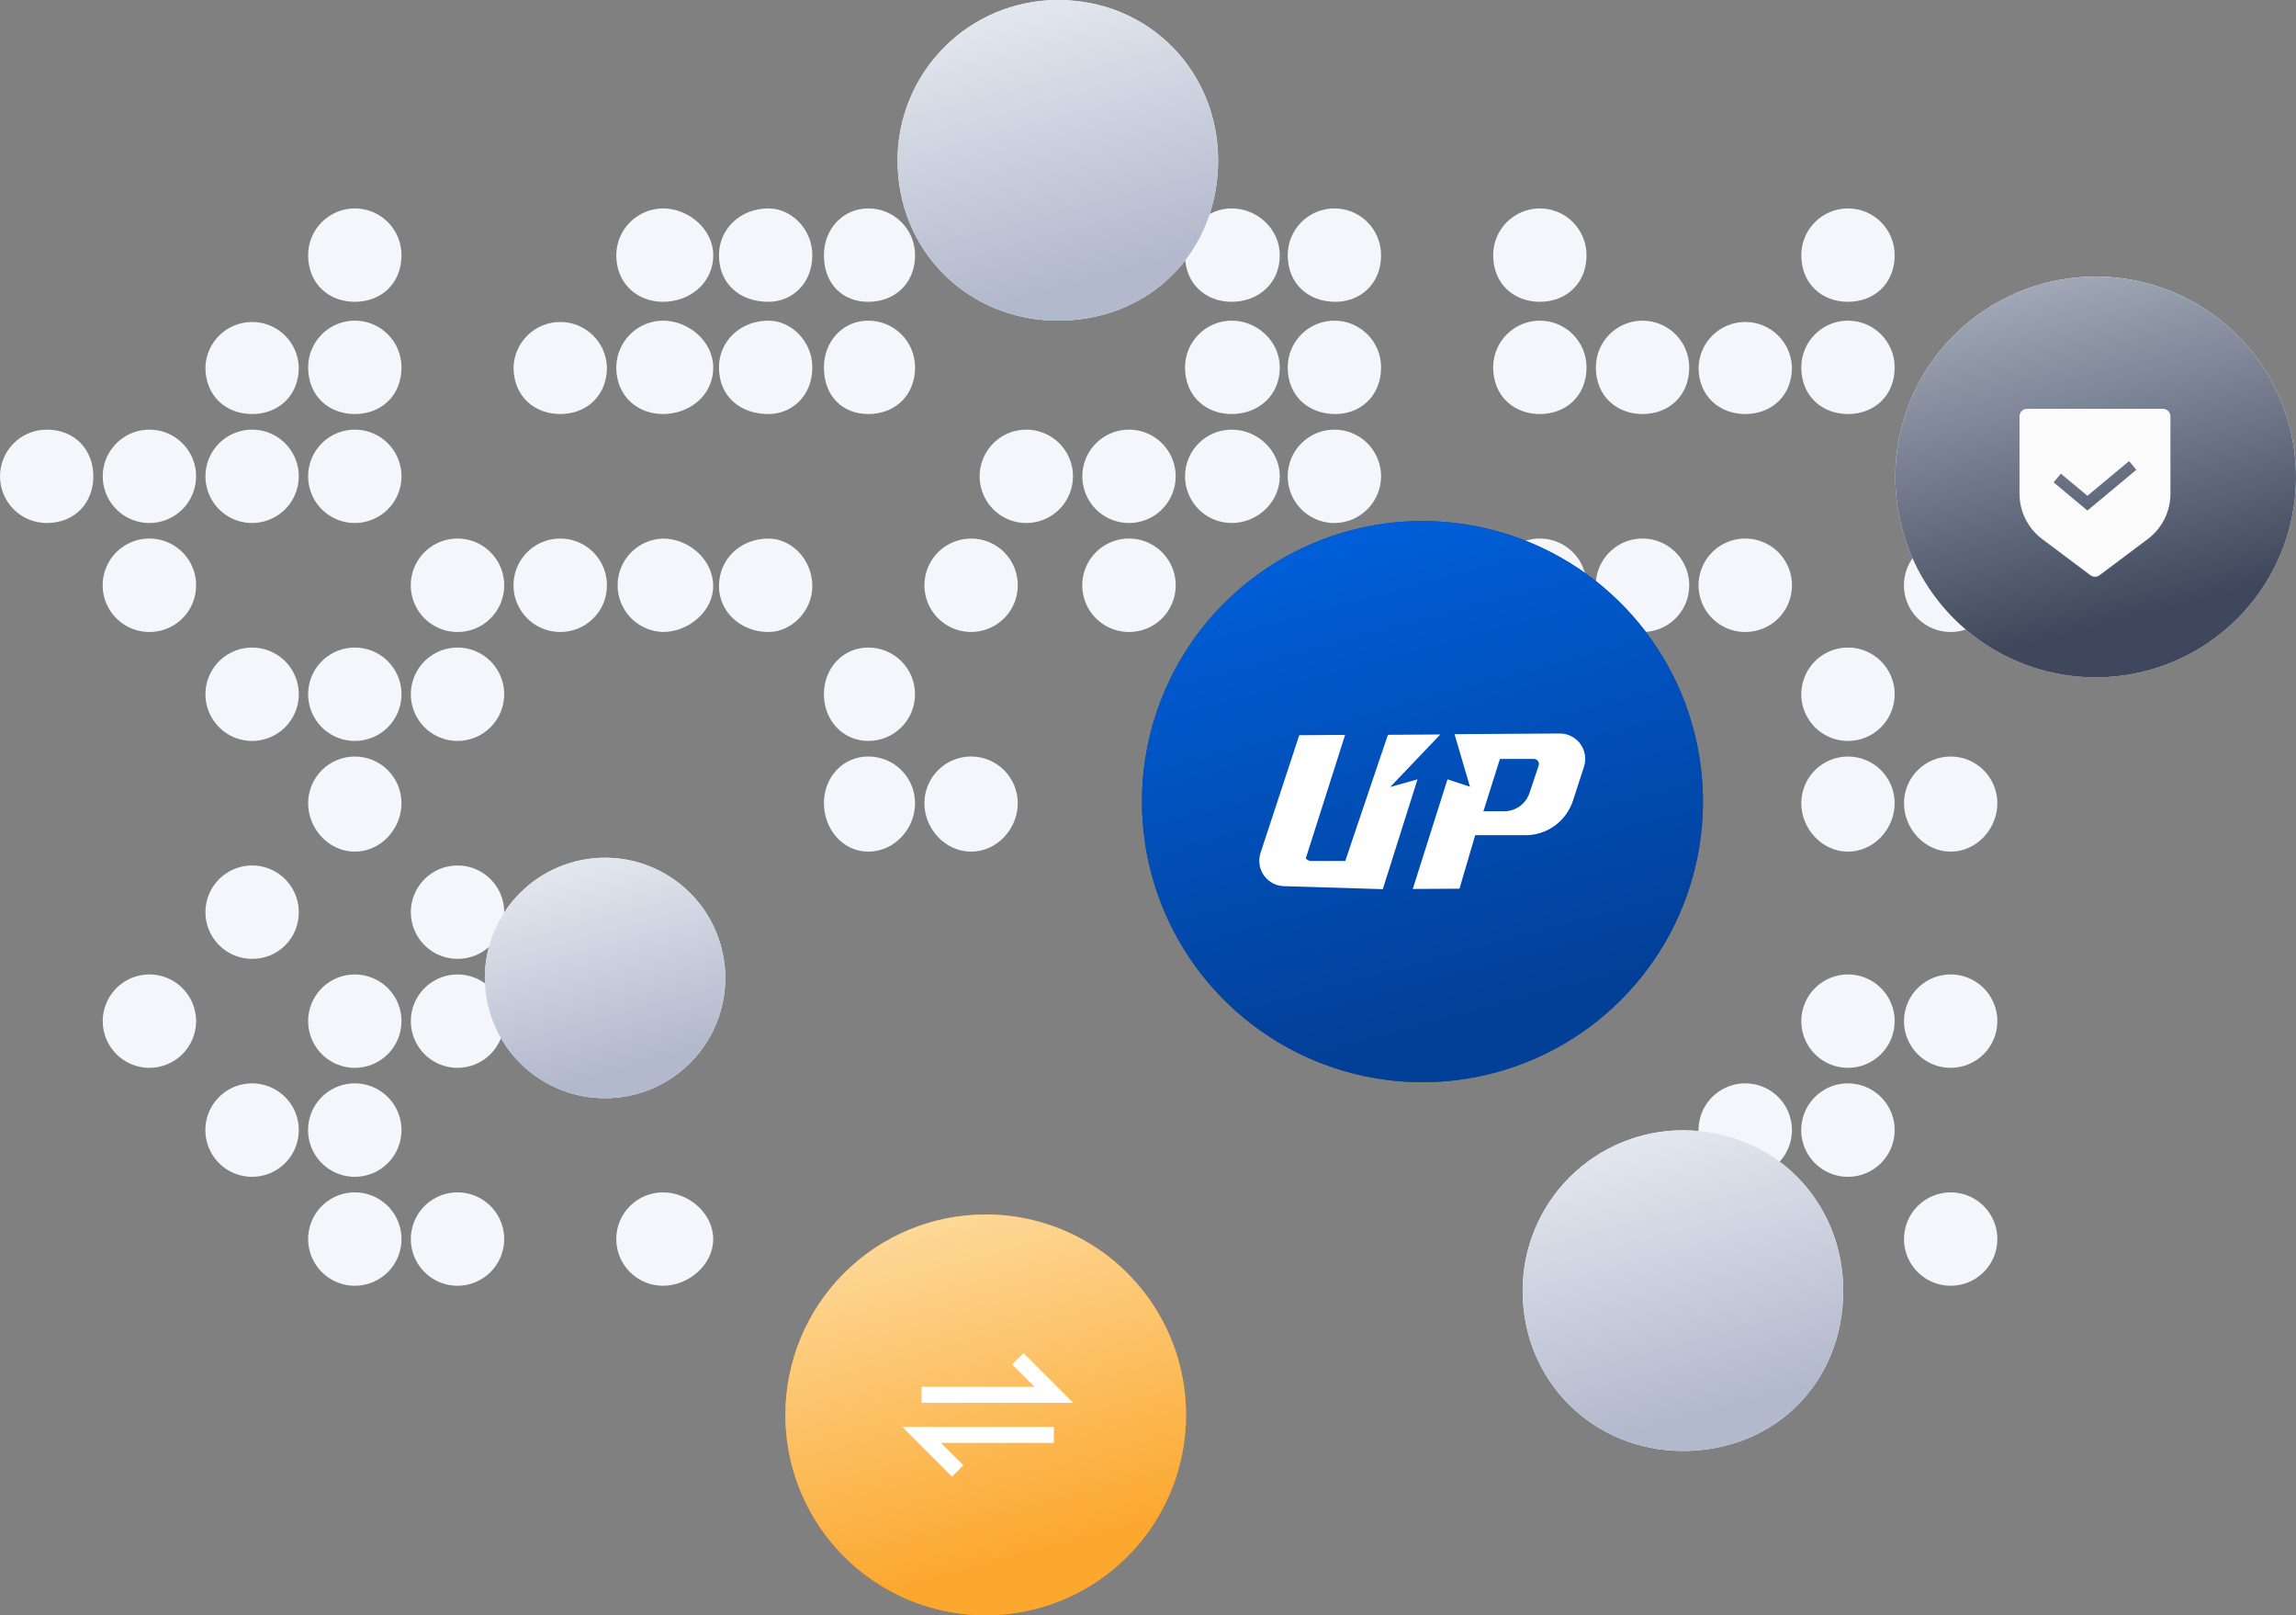 <svg width="573" height="403" viewBox="0 0 573 403" fill="none" xmlns="http://www.w3.org/2000/svg">
<rect x="0" y="0" width="573" height="403" fill="#808080" stroke="none"/>
<path fill-rule="evenodd" clip-rule="evenodd" d="M486.82 266.42C484.516 266.42 482.263 265.737 480.348 264.457C478.432 263.177 476.939 261.357 476.057 259.228C475.175 257.1 474.944 254.757 475.394 252.497C475.843 250.237 476.953 248.161 478.582 246.532C480.211 244.903 482.287 243.793 484.547 243.344C486.807 242.894 489.15 243.125 491.278 244.007C493.407 244.889 495.227 246.382 496.507 248.298C497.787 250.213 498.47 252.466 498.47 254.77C498.467 257.859 497.239 260.821 495.055 263.005C492.871 265.189 489.909 266.417 486.82 266.42V266.42ZM486.82 212.48C480.39 212.48 475.17 206.83 475.17 200.4C475.17 197.31 476.397 194.347 478.582 192.162C480.767 189.977 483.73 188.75 486.82 188.75C489.91 188.75 492.873 189.977 495.058 192.162C497.243 194.347 498.47 197.31 498.47 200.4C498.47 206.83 493.26 212.48 486.82 212.48V212.48ZM486.82 157.68C484.504 157.682 482.24 156.993 480.317 155.703C478.394 154.413 476.898 152.58 476.021 150.437C475.144 148.293 474.925 145.938 475.392 143.669C475.858 141.401 476.99 139.323 478.643 137.701C480.295 136.078 482.393 134.984 484.669 134.559C486.946 134.133 489.297 134.395 491.424 135.311C493.551 136.227 495.357 137.756 496.612 139.702C497.867 141.649 498.514 143.925 498.47 146.24C498.425 149.297 497.177 152.212 494.996 154.354C492.815 156.496 489.877 157.691 486.82 157.68V157.68ZM461.19 293.61C458.881 293.612 456.624 292.929 454.704 291.646C452.784 290.364 451.288 288.541 450.406 286.407C449.523 284.274 449.294 281.927 449.747 279.663C450.199 277.399 451.314 275.321 452.949 273.691C454.585 272.061 456.667 270.954 458.932 270.509C461.198 270.064 463.544 270.301 465.675 271.191C467.805 272.081 469.623 273.583 470.899 275.507C472.174 277.432 472.85 279.691 472.84 282C472.829 285.083 471.597 288.036 469.414 290.212C467.23 292.388 464.273 293.61 461.19 293.61V293.61ZM461.19 266.42C458.886 266.42 456.633 265.737 454.718 264.457C452.802 263.177 451.309 261.357 450.427 259.228C449.545 257.1 449.314 254.757 449.764 252.497C450.213 250.237 451.323 248.161 452.952 246.532C454.581 244.903 456.657 243.793 458.917 243.344C461.177 242.894 463.519 243.125 465.648 244.007C467.777 244.889 469.596 246.382 470.877 248.298C472.157 250.213 472.84 252.466 472.84 254.77C472.84 257.86 471.613 260.823 469.428 263.008C467.243 265.193 464.28 266.42 461.19 266.42V266.42ZM461.19 212.48C454.75 212.48 449.54 206.83 449.54 200.4C449.54 197.31 450.767 194.347 452.952 192.162C455.137 189.977 458.1 188.75 461.19 188.75C464.28 188.75 467.243 189.977 469.428 192.162C471.613 194.347 472.84 197.31 472.84 200.4C472.84 206.83 467.62 212.48 461.19 212.48V212.48ZM461.19 184.86C458.886 184.86 456.633 184.177 454.718 182.897C452.802 181.617 451.309 179.797 450.427 177.668C449.545 175.539 449.314 173.197 449.764 170.937C450.213 168.677 451.323 166.601 452.952 164.972C454.581 163.343 456.657 162.233 458.917 161.784C461.177 161.334 463.519 161.565 465.648 162.447C467.777 163.329 469.596 164.822 470.877 166.738C472.157 168.653 472.84 170.906 472.84 173.21C472.841 174.74 472.541 176.256 471.956 177.67C471.371 179.084 470.513 180.369 469.431 181.451C468.349 182.533 467.064 183.391 465.65 183.976C464.236 184.561 462.72 184.861 461.19 184.86V184.86ZM461.19 103.3C454.75 103.3 449.54 98.86 449.54 91.65C449.54 88.56 450.767 85.597 452.952 83.412C455.137 81.227 458.1 80 461.19 80C464.28 80 467.243 81.227 469.428 83.412C471.613 85.597 472.84 88.56 472.84 91.65C472.84 98.86 467.62 103.3 461.19 103.3V103.3ZM461.19 75.3C454.75 75.3 449.54 70.86 449.54 63.65C449.54 60.56 450.767 57.597 452.952 55.412C455.137 53.227 458.1 52 461.19 52C464.28 52 467.243 53.227 469.428 55.412C471.613 57.597 472.84 60.56 472.84 63.65C472.84 70.86 467.62 75.3 461.19 75.3V75.3ZM435.55 293.61C433.242 293.61 430.985 292.925 429.067 291.641C427.148 290.358 425.654 288.534 424.773 286.4C423.892 284.267 423.664 281.92 424.118 279.657C424.572 277.394 425.687 275.316 427.323 273.687C428.959 272.059 431.041 270.952 433.306 270.508C435.571 270.064 437.917 270.302 440.047 271.192C442.177 272.082 443.994 273.584 445.269 275.508C446.544 277.433 447.22 279.692 447.21 282C447.197 285.084 445.962 288.037 443.777 290.213C441.592 292.388 438.634 293.61 435.55 293.61V293.61ZM435.55 157.68C433.235 157.68 430.972 156.99 429.05 155.699C427.128 154.407 425.634 152.573 424.758 150.43C423.882 148.286 423.665 145.931 424.133 143.663C424.601 141.396 425.733 139.319 427.386 137.697C429.039 136.075 431.137 134.983 433.413 134.558C435.689 134.133 438.04 134.396 440.167 135.312C442.293 136.228 444.098 137.757 445.353 139.703C446.607 141.649 447.254 143.925 447.21 146.24C447.165 149.298 445.915 152.215 443.732 154.357C441.549 156.5 438.609 157.693 435.55 157.68ZM435.55 103.3C429.12 103.3 423.9 98.86 423.9 91.65C423.989 88.618 425.256 85.74 427.432 83.627C429.608 81.513 432.522 80.331 435.555 80.331C438.588 80.331 441.502 81.513 443.678 83.627C445.854 85.74 447.121 88.618 447.21 91.65C447.21 98.86 442 103.3 435.55 103.3V103.3ZM409.92 320.79C407.616 320.79 405.363 320.107 403.448 318.827C401.532 317.547 400.039 315.727 399.157 313.598C398.275 311.47 398.044 309.127 398.494 306.867C398.943 304.607 400.053 302.531 401.682 300.902C403.312 299.273 405.387 298.163 407.647 297.714C409.907 297.264 412.25 297.495 414.378 298.377C416.507 299.259 418.327 300.752 419.607 302.668C420.887 304.583 421.57 306.836 421.57 309.14C421.57 312.23 420.343 315.193 418.158 317.378C415.973 319.563 413.01 320.79 409.92 320.79V320.79ZM409.92 157.68C407.604 157.682 405.34 156.993 403.417 155.703C401.494 154.413 399.998 152.58 399.121 150.437C398.244 148.293 398.025 145.938 398.492 143.669C398.958 141.401 400.09 139.323 401.743 137.701C403.395 136.078 405.493 134.984 407.769 134.559C410.046 134.133 412.397 134.395 414.524 135.311C416.651 136.227 418.457 137.756 419.712 139.702C420.967 141.649 421.614 143.925 421.57 146.24C421.525 149.297 420.277 152.212 418.096 154.354C415.915 156.496 412.977 157.691 409.92 157.68ZM409.92 103.3C403.49 103.3 398.27 98.86 398.27 91.65C398.27 88.56 399.497 85.597 401.682 83.412C403.867 81.227 406.83 80 409.92 80C413.01 80 415.973 81.227 418.158 83.412C420.343 85.597 421.57 88.56 421.57 91.65C421.57 98.86 416.36 103.3 409.92 103.3V103.3ZM384.29 157.68C381.974 157.682 379.71 156.993 377.787 155.703C375.864 154.413 374.368 152.58 373.491 150.437C372.614 148.293 372.395 145.938 372.862 143.669C373.328 141.401 374.46 139.323 376.113 137.701C377.765 136.078 379.863 134.984 382.139 134.559C384.416 134.133 386.767 134.395 388.894 135.311C391.021 136.227 392.827 137.756 394.082 139.702C395.337 141.649 395.984 143.925 395.94 146.24C395.895 149.297 394.647 152.212 392.466 154.354C390.285 156.496 387.347 157.691 384.29 157.68V157.68ZM384.29 103.3C377.85 103.3 372.64 98.86 372.64 91.65C372.64 90.12 372.941 88.605 373.527 87.192C374.112 85.778 374.97 84.494 376.052 83.412C377.134 82.33 378.418 81.472 379.832 80.887C381.245 80.301 382.76 80 384.29 80C385.82 80 387.335 80.301 388.748 80.887C390.162 81.472 391.446 82.33 392.528 83.412C393.61 84.494 394.468 85.778 395.053 87.192C395.639 88.605 395.94 90.12 395.94 91.65C395.94 98.86 390.72 103.3 384.29 103.3V103.3ZM384.29 75.3C377.85 75.3 372.64 70.86 372.64 63.65C372.64 62.12 372.941 60.605 373.527 59.192C374.112 57.778 374.97 56.494 376.052 55.412C377.134 54.33 378.418 53.472 379.832 52.887C381.245 52.301 382.76 52 384.29 52C385.82 52 387.335 52.301 388.748 52.887C390.162 53.472 391.446 54.33 392.528 55.412C393.61 56.494 394.468 57.778 395.053 59.192C395.639 60.605 395.94 62.12 395.94 63.65C395.94 70.86 390.72 75.3 384.29 75.3V75.3ZM358.66 239.23C352.22 239.23 347.5 234.23 347.5 227.58C347.5 221.15 352.22 215.93 358.66 215.93C365.91 215.93 370.31 221.15 370.31 227.58C370.31 234.18 365.91 239.23 358.66 239.23ZM358.66 184.86C352.22 184.86 347.5 179.65 347.5 173.21C347.5 166.77 352.22 161.56 358.66 161.56C365.91 161.56 370.31 166.77 370.31 173.21C370.31 179.65 365.91 184.86 358.66 184.86V184.86ZM358.66 157.68C357.172 157.676 355.699 157.376 354.328 156.796C352.958 156.217 351.717 155.369 350.677 154.304C349.638 153.239 348.822 151.977 348.276 150.592C347.731 149.207 347.467 147.728 347.5 146.24C347.5 139.59 352.22 134.37 358.66 134.37C365.91 134.37 370.31 139.59 370.31 146.24C370.31 152.46 365.91 157.68 358.66 157.68V157.68ZM333.24 212.48C330.072 212.427 327.051 211.131 324.831 208.871C322.61 206.611 321.367 203.569 321.37 200.4C321.37 197.31 322.597 194.347 324.782 192.162C326.967 189.977 329.93 188.75 333.02 188.75C336.11 188.75 339.073 189.977 341.258 192.162C343.443 194.347 344.67 197.31 344.67 200.4C344.67 206.83 339.46 212.48 333.24 212.48V212.48ZM333.24 184.86C330.927 184.904 328.653 184.258 326.709 183.004C324.764 181.751 323.237 179.947 322.321 177.823C321.406 175.698 321.143 173.349 321.568 171.075C321.992 168.801 323.084 166.705 324.704 165.053C326.324 163.402 328.399 162.27 330.665 161.803C332.931 161.335 335.284 161.552 337.426 162.427C339.568 163.302 341.4 164.795 342.69 166.715C343.98 168.636 344.67 170.897 344.67 173.21C344.658 176.258 343.456 179.181 341.322 181.357C339.187 183.533 336.287 184.79 333.24 184.86V184.86ZM333.24 130.49C330.927 130.534 328.653 129.888 326.709 128.634C324.764 127.381 323.237 125.577 322.321 123.453C321.406 121.328 321.143 118.979 321.568 116.705C321.992 114.431 323.084 112.335 324.704 110.683C326.324 109.032 328.399 107.9 330.665 107.433C332.931 106.965 335.284 107.182 337.426 108.057C339.568 108.932 341.4 110.425 342.69 112.345C343.98 114.266 344.67 116.527 344.67 118.84C344.658 121.888 343.456 124.811 341.322 126.987C339.187 129.163 336.287 130.42 333.24 130.49V130.49ZM333.24 103.3C326.59 103.3 321.37 98.86 321.37 91.65C321.37 88.56 322.597 85.597 324.782 83.412C326.967 81.227 329.93 80 333.02 80C336.11 80 339.073 81.227 341.258 83.412C343.443 85.597 344.67 88.56 344.67 91.65C344.67 98.86 339.46 103.3 333.24 103.3V103.3ZM333.24 75.3C326.59 75.3 321.37 70.86 321.37 63.65C321.37 60.56 322.597 57.597 324.782 55.412C326.967 53.227 329.93 52 333.02 52C336.11 52 339.073 53.227 341.258 55.412C343.443 57.597 344.67 60.56 344.67 63.65C344.67 70.86 339.46 75.3 333.24 75.3V75.3ZM307.39 239.23C304.3 239.23 301.337 238.003 299.152 235.818C296.967 233.633 295.74 230.67 295.74 227.58C295.74 224.49 296.967 221.527 299.152 219.342C301.337 217.157 304.3 215.93 307.39 215.93C313.83 215.93 319.39 221.15 319.39 227.58C319.332 230.712 318.038 233.695 315.79 235.877C313.542 238.06 310.523 239.265 307.39 239.23ZM307.39 184.86C304.3 184.86 301.337 183.633 299.152 181.448C296.967 179.263 295.74 176.3 295.74 173.21C295.74 170.12 296.967 167.157 299.152 164.972C301.337 162.787 304.3 161.56 307.39 161.56C313.83 161.56 319.39 166.77 319.39 173.21C319.39 179.65 313.83 184.86 307.39 184.86V184.86ZM307.39 130.49C304.3 130.49 301.337 129.263 299.152 127.078C296.967 124.893 295.74 121.93 295.74 118.84C295.74 115.75 296.967 112.787 299.152 110.602C301.337 108.417 304.3 107.19 307.39 107.19C313.83 107.19 319.39 112.4 319.39 118.84C319.39 125.28 313.83 130.49 307.39 130.49V130.49ZM307.39 103.3C300.96 103.3 295.74 98.86 295.74 91.65C295.743 88.561 296.971 85.599 299.155 83.415C301.339 81.231 304.301 80.003 307.39 80C313.83 80 319.39 85.22 319.39 91.65C319.42 98.86 313.83 103.3 307.39 103.3V103.3ZM307.39 75.3C300.96 75.3 295.74 70.86 295.74 63.65C295.743 60.561 296.971 57.599 299.155 55.415C301.339 53.231 304.301 52.003 307.39 52C313.83 52 319.39 57.22 319.39 63.65C319.42 70.86 313.83 75.3 307.39 75.3V75.3ZM281.76 157.68C279.444 157.682 277.18 156.993 275.257 155.703C273.334 154.413 271.838 152.58 270.961 150.437C270.084 148.293 269.865 145.938 270.332 143.669C270.798 141.401 271.93 139.323 273.583 137.701C275.235 136.078 277.333 134.984 279.609 134.559C281.886 134.133 284.237 134.395 286.364 135.311C288.491 136.227 290.297 137.756 291.552 139.702C292.807 141.649 293.454 143.925 293.41 146.24C293.365 149.297 292.117 152.212 289.936 154.354C287.755 156.496 284.817 157.691 281.76 157.68V157.68ZM281.76 130.49C279.456 130.49 277.203 129.807 275.288 128.527C273.372 127.247 271.879 125.427 270.997 123.298C270.115 121.17 269.884 118.827 270.334 116.567C270.783 114.307 271.893 112.231 273.522 110.602C275.151 108.973 277.227 107.863 279.487 107.414C281.747 106.964 284.09 107.195 286.218 108.077C288.347 108.959 290.167 110.452 291.447 112.368C292.727 114.283 293.41 116.536 293.41 118.84C293.41 121.93 292.183 124.893 289.998 127.078C287.813 129.263 284.85 130.49 281.76 130.49ZM256.12 130.49C253.816 130.488 251.565 129.803 249.65 128.522C247.736 127.24 246.244 125.42 245.364 123.291C244.484 121.162 244.254 118.82 244.705 116.561C245.156 114.302 246.266 112.227 247.896 110.599C249.525 108.97 251.601 107.862 253.861 107.413C256.12 106.964 258.462 107.196 260.591 108.078C262.719 108.96 264.538 110.453 265.817 112.369C267.097 114.284 267.78 116.536 267.78 118.84C267.777 121.931 266.548 124.894 264.361 127.078C262.175 129.263 259.211 130.49 256.12 130.49V130.49ZM254 146.24C253.957 148.534 253.237 150.765 251.931 152.651C250.624 154.538 248.79 155.997 246.658 156.845C244.526 157.693 242.191 157.893 239.945 157.419C237.7 156.945 235.645 155.818 234.038 154.18C232.43 152.543 231.342 150.467 230.91 148.213C230.478 145.959 230.722 143.628 231.609 141.512C232.497 139.396 233.99 137.59 235.901 136.319C237.812 135.048 240.055 134.37 242.35 134.37C243.9 134.364 245.436 134.669 246.866 135.266C248.297 135.864 249.593 136.741 250.679 137.848C251.765 138.954 252.618 140.266 253.188 141.708C253.759 143.149 254.035 144.69 254 146.24V146.24ZM216.71 212.48C210.28 212.48 205.62 206.83 205.62 200.4C205.62 193.97 210.28 188.74 216.71 188.74C219.802 188.74 222.768 189.968 224.955 192.155C227.142 194.342 228.37 197.308 228.37 200.4C228.37 206.83 223.15 212.48 216.71 212.48V212.48ZM216.71 184.86C210.28 184.86 205.62 179.65 205.62 173.21C205.62 166.77 210.28 161.56 216.71 161.56C219.8 161.56 222.763 162.787 224.948 164.972C227.133 167.157 228.36 170.12 228.36 173.21C228.36 176.3 227.133 179.263 224.948 181.448C222.763 183.633 219.8 184.86 216.71 184.86ZM216.71 103.3C210.28 103.3 205.62 98.86 205.62 91.65C205.62 85.22 210.28 80 216.71 80C219.801 80 222.765 81.227 224.951 83.412C227.138 85.596 228.367 88.559 228.37 91.65C228.37 98.86 223.15 103.3 216.71 103.3V103.3ZM216.71 75.3C210.28 75.3 205.62 70.86 205.62 63.65C205.62 57.22 210.28 52 216.71 52C219.801 52 222.765 53.227 224.951 55.412C227.138 57.596 228.367 60.559 228.37 63.65C228.37 70.86 223.15 75.3 216.71 75.3V75.3ZM191.81 157.68C184.65 157.68 179.43 152.46 179.43 146.24C179.43 139.59 184.65 134.37 191.81 134.37C197.52 134.37 202.73 139.59 202.73 146.24C202.73 152.46 197.52 157.68 191.81 157.68ZM191.81 103.3C184.65 103.3 179.43 98.86 179.43 91.65C179.43 85.22 184.65 80 191.81 80C197.52 80 202.73 85.22 202.73 91.65C202.73 98.86 197.52 103.3 191.81 103.3V103.3ZM191.81 75.3C184.65 75.3 179.43 70.86 179.43 63.65C179.43 57.22 184.65 52 191.81 52C197.52 52 202.73 57.22 202.73 63.65C202.73 70.86 197.52 75.3 191.81 75.3V75.3ZM165.45 320.79C162.36 320.79 159.397 319.563 157.212 317.378C155.027 315.193 153.8 312.23 153.8 309.14C153.8 306.05 155.027 303.087 157.212 300.902C159.397 298.717 162.36 297.49 165.45 297.49C171.88 297.49 177.99 302.71 177.99 309.14C177.99 315.57 171.88 320.79 165.45 320.79ZM165.45 157.68C162.418 157.591 159.54 156.324 157.427 154.148C155.313 151.972 154.131 149.058 154.131 146.025C154.131 142.992 155.313 140.078 157.427 137.902C159.54 135.726 162.418 134.459 165.45 134.37C171.88 134.37 177.99 139.59 177.99 146.24C178 152.46 171.88 157.68 165.45 157.68ZM165.45 103.3C159.13 103.3 153.8 98.86 153.8 91.65C153.821 88.567 155.055 85.616 157.235 83.435C159.416 81.255 162.367 80.021 165.45 80C171.88 80 178 85.22 178 91.65C178 98.86 171.88 103.3 165.45 103.3V103.3ZM165.45 75.3C159.13 75.3 153.8 70.86 153.8 63.65C153.821 60.567 155.055 57.616 157.235 55.435C159.416 53.255 162.367 52.021 165.45 52C171.88 52 178 57.22 178 63.65C178 70.86 171.88 75.3 165.45 75.3V75.3ZM139.82 157.68C137.504 157.682 135.24 156.993 133.317 155.703C131.394 154.413 129.898 152.58 129.021 150.437C128.144 148.293 127.925 145.938 128.391 143.669C128.858 141.401 129.99 139.323 131.643 137.701C133.295 136.078 135.393 134.984 137.669 134.559C139.946 134.133 142.297 134.395 144.424 135.311C146.551 136.227 148.357 137.756 149.612 139.702C150.867 141.649 151.514 143.925 151.47 146.24C151.425 149.297 150.177 152.212 147.996 154.354C145.815 156.496 142.877 157.691 139.82 157.68V157.68ZM139.82 103.3C133.38 103.3 128.16 98.86 128.16 91.65C128.249 88.618 129.516 85.74 131.692 83.627C133.868 81.513 136.782 80.331 139.815 80.331C142.848 80.331 145.762 81.513 147.938 83.627C150.114 85.74 151.381 88.618 151.47 91.65C151.47 98.86 146.25 103.3 139.82 103.3V103.3ZM114.18 320.79C111.876 320.79 109.623 320.107 107.708 318.827C105.792 317.547 104.299 315.727 103.417 313.598C102.535 311.47 102.304 309.127 102.754 306.867C103.203 304.607 104.313 302.531 105.942 300.902C107.571 299.273 109.647 298.163 111.907 297.714C114.167 297.264 116.51 297.495 118.638 298.377C120.767 299.259 122.587 300.752 123.867 302.668C125.147 304.583 125.83 306.836 125.83 309.14C125.83 312.23 124.603 315.193 122.418 317.378C120.233 319.563 117.27 320.79 114.18 320.79V320.79ZM114.18 266.42C111.876 266.42 109.623 265.737 107.708 264.457C105.792 263.177 104.299 261.357 103.417 259.228C102.535 257.1 102.304 254.757 102.754 252.497C103.203 250.237 104.313 248.161 105.942 246.532C107.571 244.903 109.647 243.793 111.907 243.344C114.167 242.894 116.51 243.125 118.638 244.007C120.767 244.889 122.587 246.382 123.867 248.298C125.147 250.213 125.83 252.466 125.83 254.77C125.827 257.859 124.599 260.821 122.415 263.005C120.231 265.189 117.269 266.417 114.18 266.42V266.42ZM114.18 239.23C111.876 239.23 109.623 238.547 107.708 237.267C105.792 235.986 104.299 234.167 103.417 232.038C102.535 229.91 102.304 227.567 102.754 225.307C103.203 223.047 104.313 220.971 105.942 219.342C107.571 217.713 109.647 216.603 111.907 216.154C114.167 215.704 116.51 215.935 118.638 216.817C120.767 217.699 122.587 219.192 123.867 221.108C125.147 223.023 125.83 225.276 125.83 227.58C125.843 229.114 125.551 230.635 124.97 232.054C124.39 233.473 123.532 234.763 122.448 235.848C121.363 236.932 120.073 237.79 118.654 238.37C117.235 238.951 115.714 239.243 114.18 239.23ZM114.18 184.86C111.876 184.86 109.623 184.177 107.708 182.897C105.792 181.617 104.299 179.797 103.417 177.668C102.535 175.539 102.304 173.197 102.754 170.937C103.203 168.677 104.313 166.601 105.942 164.972C107.571 163.343 109.647 162.233 111.907 161.784C114.167 161.334 116.51 161.565 118.638 162.447C120.767 163.329 122.587 164.822 123.867 166.738C125.147 168.653 125.83 170.906 125.83 173.21C125.83 176.3 124.603 179.263 122.418 181.448C120.233 183.633 117.27 184.86 114.18 184.86V184.86ZM114.18 157.68C111.864 157.682 109.6 156.993 107.677 155.703C105.754 154.413 104.258 152.58 103.381 150.437C102.504 148.293 102.285 145.938 102.752 143.669C103.218 141.401 104.35 139.323 106.003 137.701C107.655 136.078 109.753 134.984 112.029 134.559C114.306 134.133 116.657 134.395 118.784 135.311C120.911 136.227 122.717 137.756 123.972 139.702C125.227 141.649 125.874 143.925 125.83 146.24C125.785 149.297 124.537 152.212 122.356 154.354C120.175 156.496 117.237 157.691 114.18 157.68V157.68ZM88.55 320.79C86.246 320.79 83.993 320.107 82.078 318.827C80.162 317.547 78.669 315.727 77.787 313.598C76.905 311.47 76.674 309.127 77.124 306.867C77.573 304.607 78.683 302.531 80.312 300.902C81.942 299.273 84.017 298.163 86.277 297.714C88.537 297.264 90.879 297.495 93.008 298.377C95.137 299.259 96.957 300.752 98.237 302.668C99.517 304.583 100.2 306.836 100.2 309.14C100.201 310.67 99.901 312.186 99.316 313.6C98.731 315.014 97.873 316.299 96.791 317.381C95.709 318.463 94.424 319.321 93.01 319.906C91.596 320.491 90.08 320.791 88.55 320.79V320.79ZM88.55 293.61C86.241 293.612 83.984 292.929 82.064 291.646C80.144 290.364 78.648 288.541 77.766 286.407C76.883 284.274 76.654 281.927 77.107 279.663C77.559 277.399 78.674 275.321 80.309 273.691C81.945 272.061 84.027 270.954 86.292 270.509C88.558 270.064 90.904 270.301 93.034 271.191C95.165 272.081 96.983 273.583 98.259 275.507C99.534 277.432 100.21 279.691 100.2 282C100.189 285.083 98.957 288.036 96.774 290.212C94.59 292.388 91.633 293.61 88.55 293.61ZM88.55 266.42C86.246 266.42 83.993 265.737 82.078 264.457C80.162 263.177 78.669 261.357 77.787 259.228C76.905 257.1 76.674 254.757 77.124 252.497C77.573 250.237 78.683 248.161 80.312 246.532C81.942 244.903 84.017 243.793 86.277 243.344C88.537 242.894 90.879 243.125 93.008 244.007C95.137 244.889 96.957 246.382 98.237 248.298C99.517 250.213 100.2 252.466 100.2 254.77C100.2 256.3 99.899 257.815 99.313 259.228C98.728 260.642 97.87 261.926 96.788 263.008C95.706 264.09 94.422 264.948 93.008 265.533C91.595 266.119 90.08 266.42 88.55 266.42ZM88.55 212.48C82.11 212.48 76.9 206.83 76.9 200.4C76.9 197.31 78.127 194.347 80.312 192.162C82.497 189.977 85.46 188.75 88.55 188.75C91.64 188.75 94.603 189.977 96.788 192.162C98.973 194.347 100.2 197.31 100.2 200.4C100.2 206.83 95 212.48 88.55 212.48V212.48ZM88.55 184.86C86.246 184.86 83.993 184.177 82.078 182.897C80.162 181.617 78.669 179.797 77.787 177.668C76.905 175.539 76.674 173.197 77.124 170.937C77.573 168.677 78.683 166.601 80.312 164.972C81.942 163.343 84.017 162.233 86.277 161.784C88.537 161.334 90.879 161.565 93.008 162.447C95.137 163.329 96.957 164.822 98.237 166.738C99.517 168.653 100.2 170.906 100.2 173.21C100.201 174.74 99.901 176.256 99.316 177.67C98.731 179.084 97.873 180.369 96.791 181.451C95.709 182.533 94.424 183.391 93.01 183.976C91.596 184.561 90.08 184.861 88.55 184.86V184.86ZM88.55 130.49C86.246 130.49 83.993 129.807 82.078 128.527C80.162 127.247 78.669 125.427 77.787 123.298C76.905 121.17 76.674 118.827 77.124 116.567C77.573 114.307 78.683 112.231 80.312 110.602C81.942 108.973 84.017 107.863 86.277 107.414C88.537 106.964 90.879 107.195 93.008 108.077C95.137 108.959 96.957 110.452 98.237 112.368C99.517 114.283 100.2 116.536 100.2 118.84C100.2 120.37 99.899 121.885 99.313 123.298C98.728 124.712 97.87 125.996 96.788 127.078C95.706 128.16 94.422 129.018 93.008 129.603C91.595 130.189 90.08 130.49 88.55 130.49ZM88.55 103.3C82.11 103.3 76.9 98.86 76.9 91.65C76.9 88.56 78.127 85.597 80.312 83.412C82.497 81.227 85.46 80 88.55 80C91.64 80 94.603 81.227 96.788 83.412C98.973 85.597 100.2 88.56 100.2 91.65C100.2 98.86 95 103.3 88.55 103.3V103.3ZM88.55 75.3C82.11 75.3 76.9 70.86 76.9 63.65C76.9 60.56 78.127 57.597 80.312 55.412C82.497 53.227 85.46 52 88.55 52C91.64 52 94.603 53.227 96.788 55.412C98.973 57.597 100.2 60.56 100.2 63.65C100.2 70.86 95 75.3 88.55 75.3V75.3ZM62.92 293.61C60.611 293.612 58.354 292.929 56.434 291.646C54.514 290.364 53.018 288.541 52.136 286.407C51.253 284.274 51.024 281.927 51.477 279.663C51.929 277.399 53.044 275.321 54.679 273.691C56.315 272.061 58.397 270.954 60.662 270.509C62.928 270.064 65.274 270.301 67.404 271.191C69.535 272.081 71.353 273.583 72.629 275.507C73.904 277.432 74.58 279.691 74.57 282C74.557 285.082 73.324 288.033 71.141 290.209C68.958 292.385 66.002 293.607 62.92 293.61V293.61ZM62.92 239.23C60.616 239.23 58.363 238.547 56.448 237.267C54.532 235.986 53.039 234.167 52.157 232.038C51.275 229.91 51.044 227.567 51.494 225.307C51.943 223.047 53.053 220.971 54.682 219.342C56.312 217.713 58.387 216.603 60.647 216.154C62.907 215.704 65.249 215.935 67.378 216.817C69.507 217.699 71.326 219.192 72.607 221.108C73.887 223.023 74.57 225.276 74.57 227.58C74.583 229.114 74.291 230.635 73.71 232.054C73.13 233.473 72.272 234.763 71.188 235.848C70.103 236.932 68.814 237.79 67.394 238.37C65.975 238.951 64.454 239.243 62.92 239.23V239.23ZM62.92 184.86C60.616 184.86 58.363 184.177 56.448 182.897C54.532 181.617 53.039 179.797 52.157 177.668C51.275 175.539 51.044 173.197 51.494 170.937C51.943 168.677 53.053 166.601 54.682 164.972C56.312 163.343 58.387 162.233 60.647 161.784C62.907 161.334 65.249 161.565 67.378 162.447C69.507 163.329 71.326 164.822 72.607 166.738C73.887 168.653 74.57 170.906 74.57 173.21C74.57 176.3 73.343 179.263 71.158 181.448C68.973 183.633 66.01 184.86 62.92 184.86V184.86ZM62.92 130.49C60.616 130.49 58.363 129.807 56.448 128.527C54.532 127.247 53.039 125.427 52.157 123.298C51.275 121.17 51.044 118.827 51.494 116.567C51.943 114.307 53.053 112.231 54.682 110.602C56.312 108.973 58.387 107.863 60.647 107.414C62.907 106.964 65.249 107.195 67.378 108.077C69.507 108.959 71.326 110.452 72.607 112.368C73.887 114.283 74.57 116.536 74.57 118.84C74.567 121.929 73.339 124.891 71.155 127.075C68.971 129.259 66.009 130.487 62.92 130.49V130.49ZM62.92 103.3C56.48 103.3 51.26 98.86 51.26 91.65C51.349 88.618 52.616 85.74 54.792 83.627C56.968 81.513 59.882 80.331 62.915 80.331C65.948 80.331 68.862 81.513 71.038 83.627C73.214 85.74 74.481 88.618 74.57 91.65C74.57 98.86 69.35 103.3 62.92 103.3V103.3ZM37.28 266.42C34.976 266.418 32.725 265.733 30.81 264.452C28.896 263.17 27.404 261.35 26.524 259.221C25.644 257.092 25.414 254.75 25.865 252.491C26.316 250.232 27.426 248.157 29.056 246.529C30.685 244.9 32.761 243.792 35.021 243.343C37.281 242.894 39.622 243.126 41.751 244.008C43.879 244.89 45.698 246.383 46.977 248.299C48.257 250.214 48.94 252.466 48.94 254.77C48.937 257.861 47.708 260.824 45.521 263.008C43.335 265.193 40.371 266.42 37.28 266.42V266.42ZM37.28 157.68C34.965 157.68 32.702 156.99 30.78 155.699C28.858 154.407 27.364 152.573 26.488 150.43C25.612 148.286 25.395 145.931 25.863 143.663C26.331 141.396 27.463 139.319 29.116 137.697C30.769 136.075 32.867 134.983 35.143 134.558C37.419 134.133 39.77 134.396 41.897 135.312C44.023 136.228 45.828 137.757 47.083 139.703C48.337 141.649 48.984 143.925 48.94 146.24C48.895 149.298 47.645 152.215 45.462 154.357C43.279 156.5 40.339 157.693 37.28 157.68V157.68ZM37.28 130.49C34.976 130.488 32.725 129.803 30.81 128.522C28.896 127.24 27.404 125.42 26.524 123.291C25.644 121.162 25.414 118.82 25.865 116.561C26.316 114.302 27.426 112.227 29.056 110.599C30.685 108.97 32.761 107.862 35.021 107.413C37.281 106.964 39.622 107.196 41.751 108.078C43.879 108.96 45.698 110.453 46.977 112.369C48.257 114.284 48.94 116.536 48.94 118.84C48.937 121.931 47.708 124.894 45.521 127.078C43.335 129.263 40.371 130.49 37.28 130.49ZM11.65 130.49C8.56 130.49 5.597 129.263 3.412 127.078C1.227 124.893 0 121.93 0 118.84C0 115.75 1.227 112.787 3.412 110.602C5.597 108.417 8.56 107.19 11.65 107.19C18.86 107.19 23.3 112.4 23.3 118.84C23.3 125.28 18.86 130.49 11.65 130.49V130.49ZM242.35 188.74C245.441 188.743 248.404 189.972 250.588 192.159C252.773 194.345 254 197.309 254 200.4C254 206.83 248.78 212.48 242.35 212.48C235.92 212.48 230.7 206.83 230.7 200.4C230.699 198.869 230.999 197.353 231.584 195.939C232.169 194.524 233.027 193.239 234.109 192.156C235.191 191.073 236.475 190.214 237.889 189.628C239.304 189.042 240.819 188.74 242.35 188.74V188.74ZM486.82 297.49C489.124 297.49 491.377 298.173 493.292 299.453C495.208 300.733 496.701 302.553 497.583 304.682C498.465 306.81 498.696 309.153 498.246 311.413C497.797 313.673 496.687 315.749 495.058 317.378C493.429 319.007 491.353 320.117 489.093 320.566C486.833 321.016 484.49 320.785 482.362 319.903C480.233 319.021 478.414 317.528 477.133 315.612C475.853 313.697 475.17 311.444 475.17 309.14C475.17 306.05 476.397 303.087 478.582 300.902C480.767 298.717 483.73 297.49 486.82 297.49V297.49Z" fill="#F4F6FB"/>
<path fill-rule="evenodd" clip-rule="evenodd" d="M355 130C368.845 130 382.378 134.105 393.89 141.797C405.401 149.489 414.373 160.421 419.672 173.212C424.97 186.003 426.356 200.078 423.655 213.656C420.954 227.235 414.287 239.708 404.497 249.497C394.708 259.287 382.235 265.954 368.656 268.655C355.078 271.356 341.003 269.97 328.212 264.672C315.421 259.373 304.489 250.401 296.797 238.89C289.105 227.378 285 213.845 285 200C285 181.435 292.375 163.63 305.503 150.503C318.63 137.375 336.435 130 355 130V130Z" fill="#023F97"/>
<path d="M355 130C368.845 130 382.378 134.105 393.89 141.797C405.401 149.489 414.373 160.421 419.672 173.212C424.97 186.003 426.356 200.078 423.655 213.656C420.954 227.235 414.287 239.708 404.497 249.497C394.708 259.287 382.235 265.954 368.656 268.655C355.078 271.356 341.003 269.97 328.212 264.672C315.421 259.373 304.489 250.401 296.797 238.89C289.105 227.378 285 213.845 285 200C285 181.435 292.375 163.63 305.503 150.503C318.63 137.375 336.435 130 355 130V130Z" fill="url(#paint0_linear_1_815)"/>
<path fill-rule="evenodd" clip-rule="evenodd" d="M395.31 191.29L392.61 199.6C391.812 202.172 390.203 204.417 388.024 205.999C385.845 207.582 383.213 208.417 380.52 208.38H368.15L364.24 221.72L352.58 221.79L361.24 194.44L366.85 196.29L363 183.17L389.28 183C390.279 183 391.265 183.237 392.155 183.691C393.046 184.145 393.816 184.802 394.404 185.611C394.992 186.419 395.381 187.355 395.538 188.342C395.695 189.329 395.617 190.339 395.31 191.29V191.29ZM382.76 189.35H374.33L370.21 202.4H375.76C377.121 202.32 378.425 201.826 379.497 200.984C380.569 200.142 381.359 198.993 381.76 197.69L384 191C384.063 190.807 384.078 190.603 384.045 190.403C384.012 190.203 383.931 190.014 383.809 189.852C383.688 189.69 383.529 189.56 383.346 189.473C383.163 189.385 382.962 189.343 382.76 189.35V189.35ZM353.76 194.44L345.1 221.84L320.63 221.1C319.629 221.103 318.641 220.868 317.748 220.416C316.855 219.964 316.081 219.306 315.491 218.497C314.901 217.689 314.511 216.752 314.352 215.763C314.194 214.775 314.272 213.763 314.58 212.81L324.25 183.43L335.69 183.35L325.93 214C325.67 214 326.28 214.8 327.14 214.8H335.73L346.37 183.33L359.45 183.25L346.94 196.36L353.76 194.44Z" fill="white"/>
<path fill-rule="evenodd" clip-rule="evenodd" d="M264 0C286.91 0 304 17.91 304 40C304 62.91 286.91 80 264 80C241.91 80 224 62.91 224 40C224 29.391 228.214 19.217 235.716 11.716C243.217 4.214 253.391 0 264 0V0Z" fill="#FBFBFC"/>
<path d="M264 0C286.91 0 304 17.91 304 40C304 62.91 286.91 80 264 80C241.91 80 224 62.91 224 40C224 29.391 228.214 19.217 235.716 11.716C243.217 4.214 253.391 0 264 0V0Z" fill="url(#paint1_linear_1_815)"/>
<path fill-rule="evenodd" clip-rule="evenodd" d="M420 282C442.91 282 460 299.91 460 322C460 344.91 442.91 362 420 362C397.91 362 380 344.91 380 322C380 311.391 384.214 301.217 391.716 293.716C399.217 286.214 409.391 282 420 282Z" fill="#FBFBFC"/>
<path d="M420 282C442.91 282 460 299.91 460 322C460 344.91 442.91 362 420 362C397.91 362 380 344.91 380 322C380 311.391 384.214 301.217 391.716 293.716C399.217 286.214 409.391 282 420 282Z" fill="url(#paint2_linear_1_815)"/>
<path fill-rule="evenodd" clip-rule="evenodd" d="M151 214C156.933 214 162.734 215.759 167.667 219.056C172.601 222.352 176.446 227.038 178.716 232.52C180.987 238.001 181.581 244.033 180.424 249.853C179.266 255.672 176.409 261.018 172.213 265.213C168.018 269.409 162.672 272.266 156.853 273.424C151.033 274.581 145.001 273.987 139.52 271.716C134.038 269.446 129.352 265.601 126.056 260.667C122.759 255.734 121 249.933 121 244C121 236.044 124.161 228.413 129.787 222.787C135.413 217.161 143.044 214 151 214V214Z" fill="#FBFBFC"/>
<path d="M151 214C156.933 214 162.734 215.759 167.667 219.056C172.601 222.352 176.446 227.038 178.716 232.52C180.987 238.001 181.581 244.033 180.424 249.853C179.266 255.672 176.409 261.018 172.213 265.213C168.018 269.409 162.672 272.266 156.853 273.424C151.033 274.581 145.001 273.987 139.52 271.716C134.038 269.446 129.352 265.601 126.056 260.667C122.759 255.734 121 249.933 121 244C121 236.044 124.161 228.413 129.787 222.787C135.413 217.161 143.044 214 151 214V214Z" fill="url(#paint3_linear_1_815)"/>
<path fill-rule="evenodd" clip-rule="evenodd" d="M246 303C255.889 303 265.556 305.932 273.778 311.427C282.001 316.921 288.41 324.73 292.194 333.866C295.978 343.002 296.969 353.055 295.039 362.754C293.11 372.454 288.348 381.363 281.355 388.355C274.363 395.348 265.454 400.11 255.754 402.039C246.055 403.969 236.002 402.978 226.866 399.194C217.73 395.41 209.921 389.001 204.427 380.778C198.932 372.556 196 362.889 196 353C196 339.739 201.268 327.021 210.645 317.645C220.021 308.268 232.739 303 246 303V303Z" fill="#F7931A"/>
<path d="M246 303C255.889 303 265.556 305.932 273.778 311.427C282.001 316.921 288.41 324.73 292.194 333.866C295.978 343.002 296.969 353.055 295.039 362.754C293.11 372.454 288.348 381.363 281.355 388.355C274.363 395.348 265.454 400.11 255.754 402.039C246.055 403.969 236.002 402.978 226.866 399.194C217.73 395.41 209.921 389.001 204.427 380.778C198.932 372.556 196 362.889 196 353C196 339.739 201.268 327.021 210.645 317.645C220.021 308.268 232.739 303 246 303V303Z" fill="url(#paint4_linear_1_815)"/>
<path fill-rule="evenodd" clip-rule="evenodd" d="M255.414 337.586L267.828 350H230V346H258.172L252.586 340.414L255.414 337.586Z" fill="white"/>
<path fill-rule="evenodd" clip-rule="evenodd" d="M237.586 368.415L225.172 356H263V360H234.828L240.414 365.586L237.586 368.415Z" fill="white"/>
<path fill-rule="evenodd" clip-rule="evenodd" d="M523 69C532.889 69 542.556 71.933 550.778 77.427C559.001 82.921 565.41 90.73 569.194 99.866C572.978 109.002 573.969 119.055 572.039 128.755C570.11 138.454 565.348 147.363 558.355 154.355C551.363 161.348 542.454 166.11 532.755 168.039C523.055 169.969 513.002 168.978 503.866 165.194C494.73 161.41 486.921 155.001 481.427 146.779C475.932 138.556 473 128.889 473 119C473 105.739 478.268 93.022 487.645 83.645C497.021 74.268 509.739 69 523 69Z" fill="#FBFBFC"/>
<path d="M523 69C532.889 69 542.556 71.933 550.778 77.427C559.001 82.921 565.41 90.73 569.194 99.866C572.978 109.002 573.969 119.055 572.039 128.755C570.11 138.454 565.348 147.363 558.355 154.355C551.363 161.348 542.454 166.11 532.755 168.039C523.055 169.969 513.002 168.978 503.866 165.194C494.73 161.41 486.921 155.001 481.427 146.779C475.932 138.556 473 128.889 473 119C473 105.739 478.268 93.022 487.645 83.645C497.021 74.268 509.739 69 523 69Z" fill="url(#paint5_linear_1_815)"/>
<path fill-rule="evenodd" clip-rule="evenodd" d="M505.883 102H539.78C540.82 102 541.663 102.843 541.663 103.883V123.185C541.663 127.631 539.57 131.817 536.014 134.484L523.961 143.524C523.292 144.026 522.371 144.026 521.702 143.524L509.649 134.484C506.093 131.817 504 127.631 504 123.185V103.883C504 102.843 504.843 102 505.883 102ZM520.949 127.378L533.152 117.209L531.344 115.039L520.949 123.701L514.321 118.177L512.512 120.347L520.949 127.378Z" fill="#FBFBFC"/>
<defs>
<linearGradient id="paint0_linear_1_815" x1="368.19" y1="255.41" x2="331.79" y2="119.61" gradientUnits="userSpaceOnUse">
<stop stop-color="#023F97"/>
<stop offset="0.99" stop-color="#0062DF"/>
</linearGradient>
<linearGradient id="paint1_linear_1_815" x1="272.19" y1="69.89" x2="251.39" y2="-7.71" gradientUnits="userSpaceOnUse">
<stop stop-color="#B2B9CC"/>
<stop offset="1" stop-color="#E9EDF4"/>
</linearGradient>
<linearGradient id="paint2_linear_1_815" x1="428.81" y1="351.88" x2="408.01" y2="274.28" gradientUnits="userSpaceOnUse">
<stop stop-color="#B2B9CC"/>
<stop offset="1" stop-color="#E9EDF4"/>
</linearGradient>
<linearGradient id="paint3_linear_1_815" x1="157.05" y1="266.3" x2="141.45" y2="208.7" gradientUnits="userSpaceOnUse">
<stop stop-color="#B2B9CC"/>
<stop offset="1" stop-color="#E9EDF4"/>
</linearGradient>
<linearGradient id="paint4_linear_1_815" x1="255.91" y1="387.88" x2="229.91" y2="290.88" gradientUnits="userSpaceOnUse">
<stop stop-color="#FCA82F"/>
<stop offset="1" stop-color="#FDE0A9"/>
</linearGradient>
<linearGradient id="paint5_linear_1_815" x1="532.53" y1="153.88" x2="507.53" y2="56.88" gradientUnits="userSpaceOnUse">
<stop stop-color="#3F475C"/>
<stop offset="0.98" stop-color="#AEB6C4"/>
</linearGradient>
</defs>
</svg>
